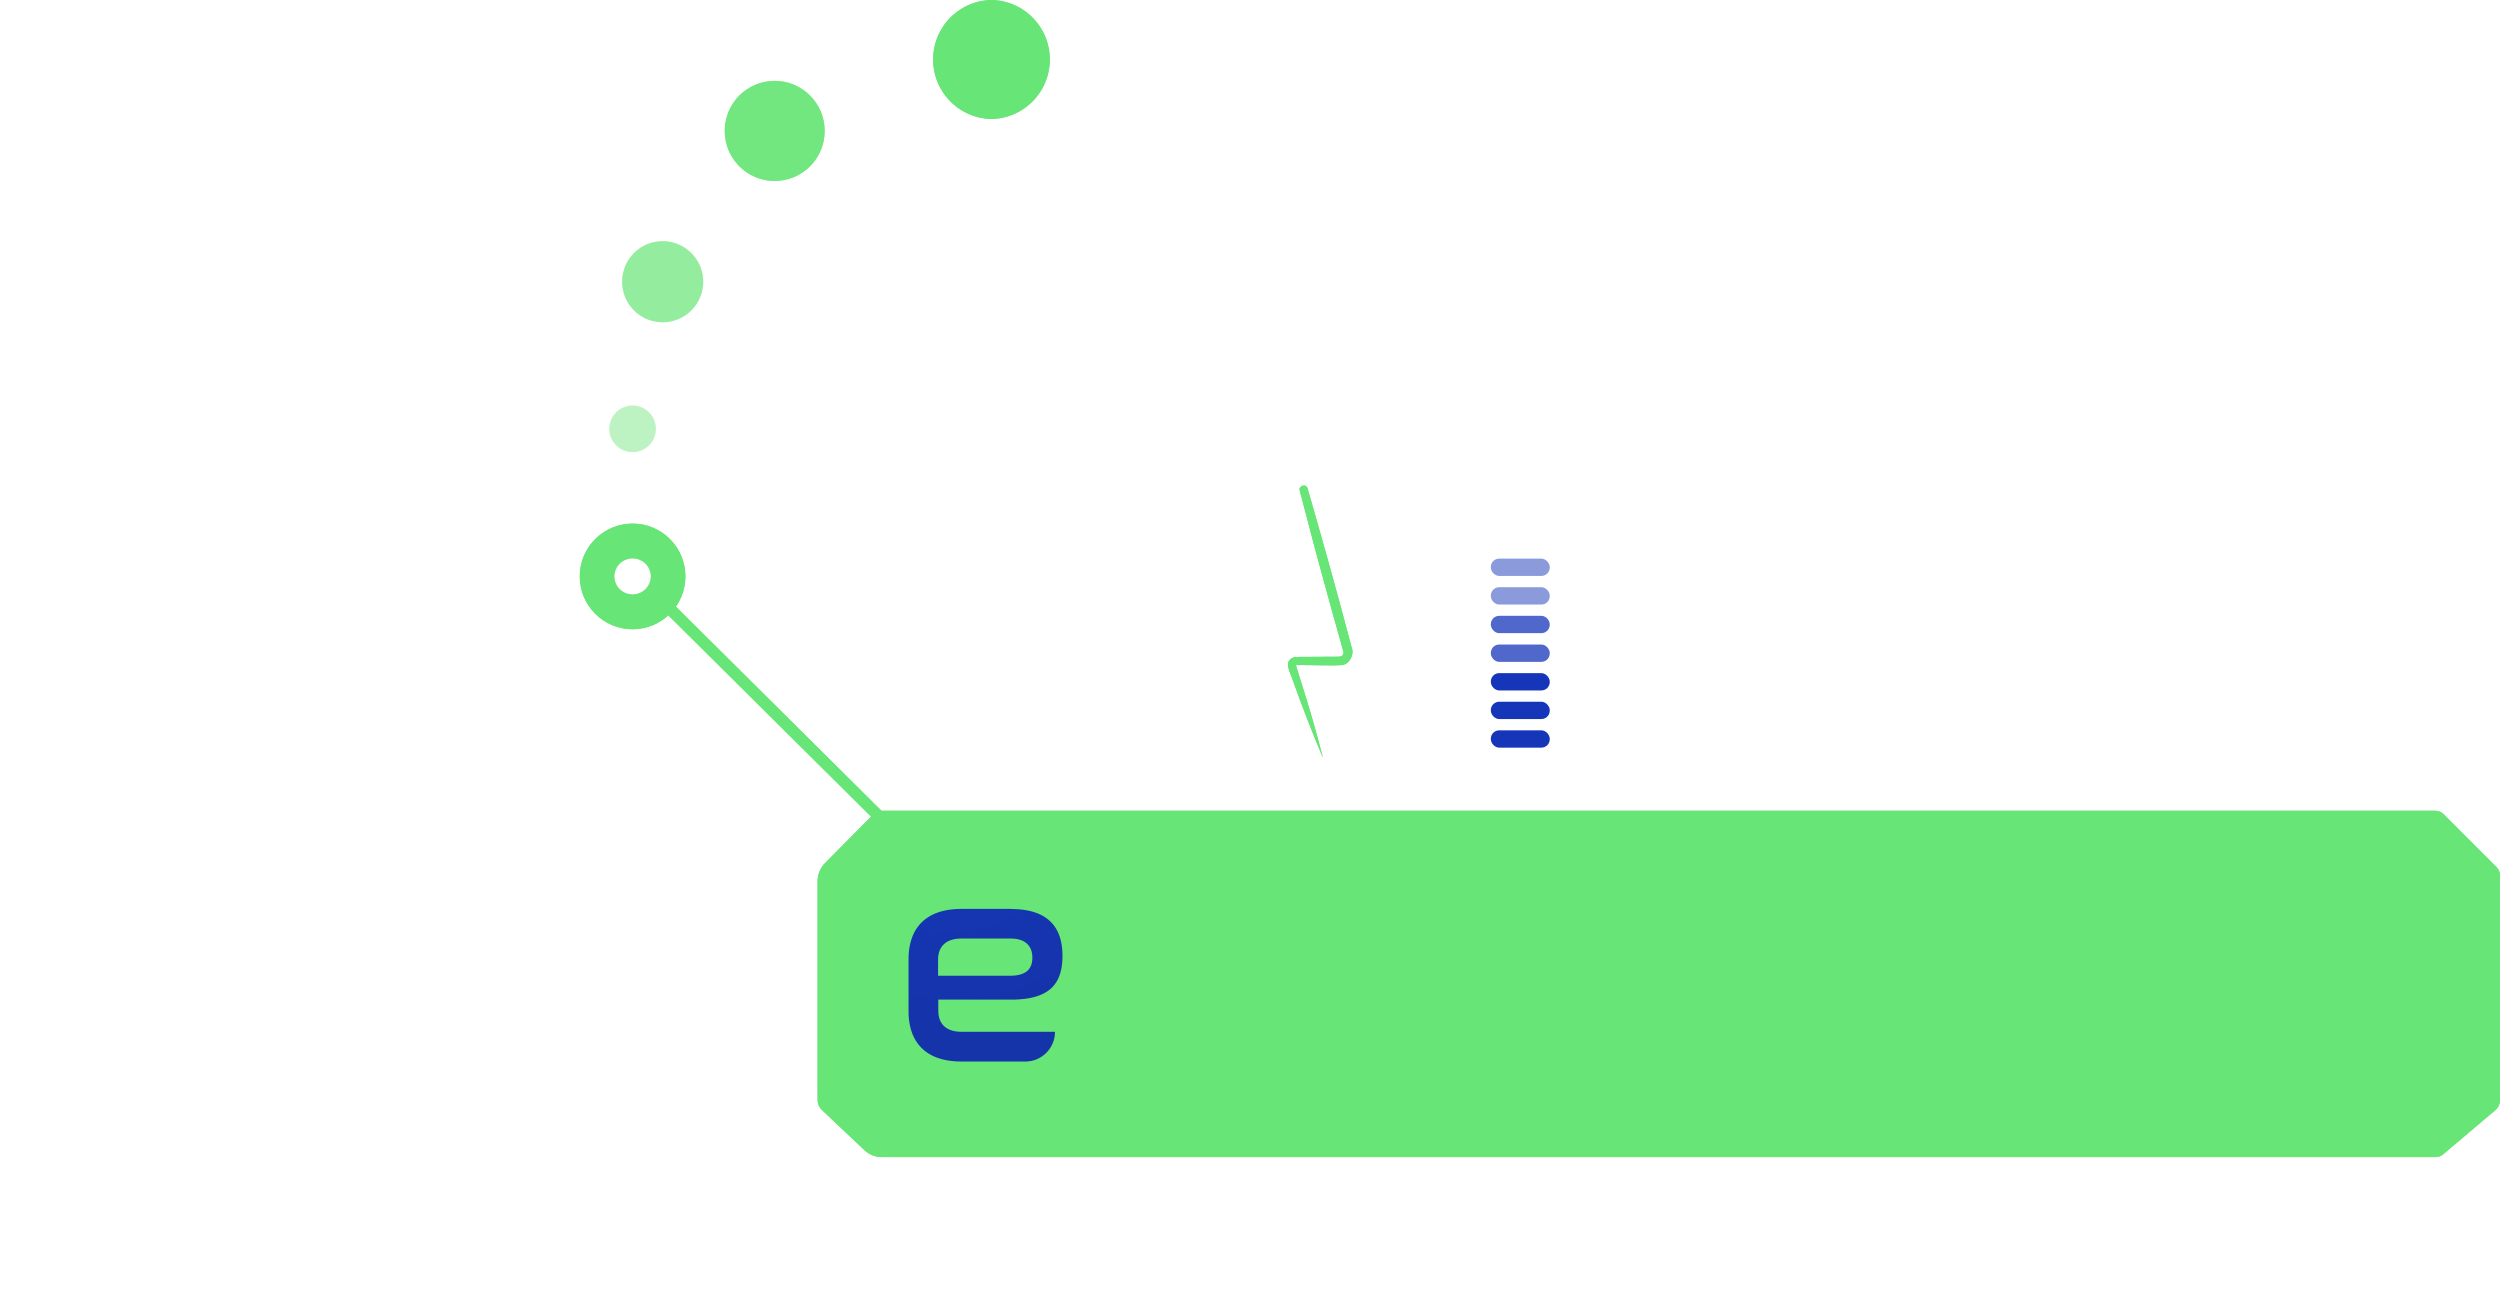 <svg id="Calque_1" data-name="Calque 1" version="1.1" xmlns:xlink="http://www.w3.org/1999/xlink" xmlns="http://www.w3.org/2000/svg" viewBox="0 0 217.68 113.53"><defs id="defs31"><radialGradient id="Dégradé_sans_nom_218" data-name="Dégradé sans nom 218" cx="82.86" cy="68.48" fx="82.86" fy="68.48" r="188.15" gradientUnits="userSpaceOnUse"><stop offset="0" stop-color="#1636b9" id="stop4"/><stop offset="1" stop-color="#0b233a" id="stop6"/></radialGradient><radialGradient id="Dégradé_sans_nom_218-2" data-name="Dégradé sans nom 218" cx="82.86" fx="82.86" r="188.15" xlink:href="#D%C3%A9grad%C3%A9_sans_nom_218"/><radialGradient id="Dégradé_sans_nom_218-3" data-name="Dégradé sans nom 218" cx="82.86" fx="82.86" r="188.15" xlink:href="#D%C3%A9grad%C3%A9_sans_nom_218"/><radialGradient id="Dégradé_sans_nom_218-4" data-name="Dégradé sans nom 218" cx="82.86" fx="82.86" r="188.15" xlink:href="#D%C3%A9grad%C3%A9_sans_nom_218"/><radialGradient id="Dégradé_sans_nom_218-5" data-name="Dégradé sans nom 218" cx="82.86" fx="82.86" r="188.15" xlink:href="#D%C3%A9grad%C3%A9_sans_nom_218"/><radialGradient id="Dégradé_sans_nom_218-6" data-name="Dégradé sans nom 218" cx="82.86" fx="82.86" r="188.15" xlink:href="#D%C3%A9grad%C3%A9_sans_nom_218"/><radialGradient id="Dégradé_sans_nom_218-7" data-name="Dégradé sans nom 218" cx="82.86" fx="82.86" r="188.15" xlink:href="#D%C3%A9grad%C3%A9_sans_nom_218"/><radialGradient id="Dégradé_sans_nom_218-8" data-name="Dégradé sans nom 218" cx="82.86" fx="82.86" r="188.15" xlink:href="#D%C3%A9grad%C3%A9_sans_nom_218"/><radialGradient id="Dégradé_sans_nom_218-9" data-name="Dégradé sans nom 218" cx="82.86" fx="82.86" r="188.15" gradientTransform="rotate(-90 156.515 85.785)" xlink:href="#D%C3%A9grad%C3%A9_sans_nom_218"/><radialGradient id="Dégradé_sans_nom_218-10" data-name="Dégradé sans nom 218" cx="82.86" cy="68.48" fx="82.86" fy="68.48" r="188.15" xlink:href="#D%C3%A9grad%C3%A9_sans_nom_218"/><radialGradient id="Dégradé_sans_nom_218-11" data-name="Dégradé sans nom 218" cx="82.86" cy="68.48" fx="82.86" fy="68.48" r="188.15" xlink:href="#D%C3%A9grad%C3%A9_sans_nom_218"/><radialGradient id="Dégradé_sans_nom_218-12" data-name="Dégradé sans nom 218" cx="146.01" cy="198.2" fx="146.01" fy="198.2" r="272.67" xlink:href="#D%C3%A9grad%C3%A9_sans_nom_218"/><radialGradient id="Dégradé_sans_nom_218-13" data-name="Dégradé sans nom 218" cx="82.86" fx="82.86" r="188.15" xlink:href="#D%C3%A9grad%C3%A9_sans_nom_218"/><radialGradient id="Dégradé_sans_nom_218-14" data-name="Dégradé sans nom 218" cx="82.86" fx="82.86" r="188.15" xlink:href="#D%C3%A9grad%C3%A9_sans_nom_218"/><radialGradient id="Dégradé_sans_nom_218-15" data-name="Dégradé sans nom 218" cx="82.86" fx="82.86" r="188.15" xlink:href="#D%C3%A9grad%C3%A9_sans_nom_218"/><radialGradient id="Dégradé_sans_nom_218-16" data-name="Dégradé sans nom 218" cx="82.86" fx="82.86" r="188.15" xlink:href="#D%C3%A9grad%C3%A9_sans_nom_218"/><radialGradient id="Dégradé_sans_nom_218-17" data-name="Dégradé sans nom 218" cx="82.86" fx="82.86" r="188.15" xlink:href="#D%C3%A9grad%C3%A9_sans_nom_218"/><radialGradient id="Dégradé_sans_nom_218-18" data-name="Dégradé sans nom 218" cx="82.86" fx="82.86" r="188.15" xlink:href="#D%C3%A9grad%C3%A9_sans_nom_218"/><radialGradient id="Dégradé_sans_nom_218-19" data-name="Dégradé sans nom 218" cx="82.86" fx="82.86" r="188.15" xlink:href="#D%C3%A9grad%C3%A9_sans_nom_218"/><radialGradient id="Dégradé_sans_nom_218-20" data-name="Dégradé sans nom 218" cx="82.86" fx="82.86" r="188.15" gradientTransform="rotate(-90 156.515 85.785)" xlink:href="#D%C3%A9grad%C3%A9_sans_nom_218"/><radialGradient id="Dégradé_sans_nom_218-21" data-name="Dégradé sans nom 218" cx="82.86" cy="68.48" fx="82.86" fy="68.48" r="188.15" xlink:href="#D%C3%A9grad%C3%A9_sans_nom_218"/><radialGradient id="Dégradé_sans_nom_218-22" data-name="Dégradé sans nom 218" cx="80.86" cy="68.48" fx="80.86" fy="68.48" r="188.15" gradientTransform="translate(169.26 153.88) skewX(-.01)" xlink:href="#D%C3%A9grad%C3%A9_sans_nom_218"/><radialGradient id="Dégradé_sans_nom_218-23" data-name="Dégradé sans nom 218" cx="146.01" cy="198.2" fx="146.01" fy="198.2" r="272.67" xlink:href="#D%C3%A9grad%C3%A9_sans_nom_218"/><radialGradient xlink:href="#Dégradé_sans_nom_218" id="radialGradient1179" gradientUnits="userSpaceOnUse" cx="82.86" cy="68.48" fx="82.86" fy="68.48" r="188.15"/><radialGradient xlink:href="#Dégradé_sans_nom_218" id="radialGradient1181" gradientUnits="userSpaceOnUse" cx="82.86" cy="68.48" fx="82.86" fy="68.48" r="188.15"/><style id="style2">.cls-1,.cls-2,.cls-3,.cls-4{fill:#68e577}.cls-5,.cls-6,.cls-7,.cls-8{fill:#fff}.cls-10,.cls-11,.cls-9{fill:#1636b9}.cls-34{opacity:.6}.cls-35{fill:url(#Dégradé_sans_nom_218)}.cls-10{opacity:.5}.cls-11,.cls-2{opacity:.75}.cls-6{opacity:.3}.cls-3{opacity:.25}.cls-4,.cls-7{opacity:.45}.cls-8{opacity:.65}</style></defs><path class="cls-1" d="M217.68 95.85V76.23c0-.28-.11-.54-.31-.74l-4.59-4.59c-.2-.2-.46-.31-.74-.31H76.84c-.31 0-.61.12-.83.35l-4.18 4.22c-.41.42-.64.98-.64 1.56v19.07c0 .32.13.63.37.85l3.7 3.5c.41.39.96.61 1.52.61h135.29c.25 0 .49-.09.67-.25l4.56-3.86c.23-.2.37-.49.37-.8z" id="path33"/><g class="cls-34" id="g95"><path class="cls-5" d="M77.11 107.44c.25-.13.54-.2.85-.2a1.9 1.9 0 0 1 1.7 1.02c.17.32.26.69.26 1.11 0 .42-.09.79-.26 1.12-.17.33-.41.59-.71.77-.3.18-.63.28-.99.28a1.818 1.818 0 0 1-1.45-.67v2.58h-.86v-6.14h.86v.61c.15-.19.34-.35.6-.48zm1.76 1.19a1.22 1.22 0 0 0-1.09-.64c-.22 0-.42.05-.62.17-.19.11-.35.27-.47.48-.12.21-.18.46-.18.75s.06.54.18.75a1.234 1.234 0 0 0 1.71.49c.19-.11.35-.28.47-.49.12-.22.18-.47.18-.76 0-.29-.06-.53-.18-.74z" id="path35"/><path class="cls-5" d="M83.77 107.44c.25.14.45.34.59.6.14.27.21.59.21.97v2.45h-.85v-2.33c0-.37-.09-.66-.28-.86-.19-.2-.44-.3-.76-.3s-.58.1-.77.3c-.19.2-.28.49-.28.86v2.33h-.86v-5.59h.86v1.91c.15-.18.33-.31.55-.41.22-.1.47-.14.74-.14.32 0 .6.07.85.2z" id="path37"/><path class="cls-5" d="M86.41 111.27c-.32-.18-.57-.43-.75-.75-.18-.32-.27-.7-.27-1.13 0-.43.09-.8.28-1.12.19-.33.44-.58.76-.75.32-.17.68-.26 1.08-.26s.76.09 1.08.26c.32.17.58.43.76.75.19.33.28.7.28 1.12 0 .42-.1.8-.29 1.12-.19.32-.45.58-.78.76-.33.18-.69.27-1.09.27-.4 0-.75-.09-1.06-.27zm1.69-.64c.19-.11.35-.26.47-.48.12-.21.18-.47.18-.77 0-.3-.06-.56-.17-.77-.12-.21-.27-.37-.46-.47-.19-.1-.4-.16-.62-.16-.22 0-.43.05-.62.16s-.34.26-.45.47c-.11.21-.17.46-.17.77 0 .45.11.79.34 1.04.23.25.52.37.87.37.22 0 .43-.05.62-.16z" id="path39"/><path class="cls-5" d="M91.49 108.01v2.3c0 .16.04.27.11.34s.2.1.37.1h.53v.72h-.68c-.39 0-.68-.09-.89-.27-.21-.18-.31-.48-.31-.88v-2.3h-.49v-.7h.49v-1.04h.87v1.04h1.01v.7h-1.01z" id="path41"/><path class="cls-5" d="M94.04 111.27c-.32-.18-.57-.43-.75-.75-.18-.32-.27-.7-.27-1.13 0-.43.09-.8.28-1.12.19-.33.44-.58.76-.75.32-.17.68-.26 1.08-.26s.76.09 1.08.26c.32.17.58.43.76.75.19.33.28.7.28 1.12 0 .42-.1.8-.29 1.12-.19.32-.45.58-.78.76-.33.18-.69.27-1.09.27-.4 0-.75-.09-1.06-.27zm1.69-.64c.19-.11.35-.26.47-.48.12-.21.18-.47.18-.77 0-.3-.06-.56-.17-.77-.12-.21-.27-.37-.46-.47-.19-.1-.4-.16-.62-.16-.22 0-.43.05-.62.16s-.34.26-.45.47c-.11.21-.17.46-.17.77 0 .45.11.79.34 1.04.23.25.52.37.87.37.22 0 .43-.05.62-.16z" id="path43"/><path class="cls-5" d="m99.72 110.7 1.18-3.39h.91l-1.58 4.16H99.2l-1.58-4.16h.92z" id="path45"/><path class="cls-5" d="M103.2 111.27c-.32-.18-.57-.43-.75-.75-.18-.32-.27-.7-.27-1.13 0-.43.09-.8.28-1.12.19-.33.44-.58.76-.75.32-.17.68-.26 1.08-.26s.76.09 1.08.26c.32.17.58.43.76.75.19.33.28.7.28 1.12 0 .42-.1.8-.29 1.12-.19.32-.45.58-.78.76-.33.18-.69.27-1.09.27-.4 0-.75-.09-1.06-.27zm1.69-.64c.19-.11.35-.26.47-.48.12-.21.18-.47.18-.77 0-.3-.06-.56-.17-.77-.12-.21-.27-.37-.46-.47-.19-.1-.4-.16-.62-.16-.22 0-.43.05-.62.16s-.34.26-.45.47c-.11.21-.17.46-.17.77 0 .45.11.79.34 1.04.23.25.52.37.87.37.22 0 .43-.05.62-.16z" id="path47"/><path class="cls-5" d="M108.14 105.88v5.59h-.86v-5.59z" id="path49"/><path class="cls-5" d="M110.28 108.01v2.3c0 .16.04.27.11.34s.2.1.37.1h.53v.72h-.68c-.39 0-.68-.09-.89-.27-.21-.18-.31-.48-.31-.88v-2.3h-.49v-.7h.49v-1.04h.87v1.04h1.01v.7h-1.01z" id="path51"/><path class="cls-5" d="M112.06 108.26a1.9 1.9 0 0 1 1.7-1.02c.33 0 .61.06.86.19.24.13.44.29.58.48v-.6h.87v4.16h-.87v-.62c-.15.2-.34.36-.6.49-.26.13-.54.2-.86.2-.36 0-.68-.09-.98-.28-.3-.18-.53-.44-.71-.77-.17-.33-.26-.7-.26-1.12 0-.42.09-.79.26-1.11zm2.97.38a1.23 1.23 0 0 0-1.08-.65c-.22 0-.43.05-.62.16s-.35.27-.46.48c-.12.21-.18.46-.18.74 0 .28.06.54.18.76.12.22.27.38.47.49.19.11.4.17.62.17.22 0 .43-.05.62-.17.19-.11.35-.27.46-.49.12-.21.18-.46.18-.75s-.06-.54-.18-.75z" id="path53"/><path class="cls-5" d="M116.66 106.65a.422.422 0 0 1-.13-.32c0-.13.04-.23.13-.32s.2-.13.32-.13.23.04.32.13.13.2.13.32-.04.23-.13.32-.2.13-.32.13-.23-.04-.32-.13zm1.4.65v4.16h-.86v-4.16zm-.1-.65a.422.422 0 0 1-.13-.32c0-.13.04-.23.13-.32s.2-.13.32-.13.23.04.32.13.13.2.13.32-.04.23-.13.32-.2.13-.32.13-.23-.04-.32-.13z" id="path55"/><path class="cls-5" d="M119.17 108.26a1.9 1.9 0 0 1 1.71-1.02c.32 0 .61.07.86.2s.44.29.58.47v-.6h.87v6.14h-.87v-2.58c-.14.19-.33.34-.59.47-.26.13-.55.2-.88.2-.36 0-.68-.09-.98-.28-.29-.18-.53-.44-.7-.77-.17-.33-.26-.7-.26-1.12 0-.42.09-.79.26-1.11zm2.97.38a1.23 1.23 0 0 0-1.08-.65c-.22 0-.43.05-.62.16s-.35.27-.46.48c-.12.21-.18.46-.18.74 0 .28.06.54.18.76.12.22.27.38.47.49.19.11.4.17.62.17.22 0 .43-.05.62-.17.19-.11.35-.27.46-.49.12-.21.18-.46.18-.75s-.06-.54-.18-.75z" id="path57"/><path class="cls-5" d="M128.08 107.31v4.16h-.86v-.49c-.14.17-.31.3-.53.4-.22.1-.45.15-.7.15-.33 0-.62-.07-.88-.2a1.53 1.53 0 0 1-.61-.6c-.15-.27-.22-.59-.22-.97v-2.45h.85v2.32c0 .37.09.66.28.86.19.2.44.3.76.3s.58-.1.77-.3c.19-.2.28-.48.28-.86v-2.32z" id="path59"/><path class="cls-5" d="M133 109.71h-3.18c.03.33.15.6.37.8.22.2.49.3.82.3.46 0 .79-.19.98-.58h.93c-.13.38-.35.7-.68.94-.33.24-.74.37-1.23.37-.4 0-.75-.09-1.07-.27-.32-.18-.56-.43-.74-.75-.18-.32-.27-.7-.27-1.13 0-.43.09-.8.26-1.13.17-.33.42-.57.73-.75.31-.18.68-.26 1.08-.26s.74.09 1.05.26c.31.17.55.41.72.72.17.31.26.67.26 1.07 0 .16 0 .3-.03.42zm-.87-.69c0-.32-.12-.57-.34-.76-.22-.19-.5-.29-.82-.29-.3 0-.55.09-.76.28-.21.19-.34.45-.38.77z" id="path61"/><path class="cls-5" d="m139.89 111.47-.65-.65c-.25.25-.53.44-.82.56-.3.12-.63.18-1 .18s-.7-.06-.99-.2c-.29-.13-.51-.32-.67-.56-.16-.24-.23-.53-.23-.85 0-.36.1-.69.31-.97s.51-.51.92-.68c-.15-.18-.25-.34-.31-.49-.06-.15-.09-.32-.09-.51 0-.23.06-.44.18-.62s.29-.32.51-.43c.22-.11.48-.16.77-.16.29 0 .55.06.76.17.21.11.37.27.47.46.1.2.14.42.12.66h-.86c0-.19-.04-.33-.14-.43-.1-.1-.23-.15-.39-.15s-.3.05-.4.15a.5.5 0 0 0-.16.36c0 .14.04.27.12.4.08.13.22.3.41.52l1.39 1.38.54-.88h.93l-.68 1.16-.19.31 1.28 1.27h-1.12zm-1.22-1.22-1.39-1.4c-.59.24-.89.59-.89 1.07 0 .26.1.47.29.65.19.18.44.26.74.26.47 0 .89-.19 1.25-.58z" id="path63"/><path class="cls-5" d="M145 107.43c.25-.13.54-.19.85-.19.37 0 .7.09 1 .26.3.17.53.43.7.75.17.32.26.7.26 1.11 0 .41-.09.79-.26 1.12-.17.33-.41.59-.71.77-.3.18-.63.28-.99.28-.32 0-.61-.06-.86-.19a1.58 1.58 0 0 1-.59-.48v.6h-.86v-5.59h.86v2.05c.15-.2.35-.37.6-.49zm1.75 1.19a1.22 1.22 0 0 0-1.09-.64c-.22 0-.42.05-.62.17-.19.11-.35.27-.47.48-.12.21-.18.46-.18.75s.06.54.18.75a1.234 1.234 0 0 0 1.71.49c.19-.11.35-.28.47-.49.12-.22.18-.47.18-.76 0-.29-.06-.53-.18-.74z" id="path65"/><path class="cls-5" d="M149.4 111.27c-.32-.18-.57-.43-.75-.75-.18-.32-.27-.7-.27-1.13 0-.43.09-.8.28-1.12.19-.33.44-.58.76-.75.32-.17.68-.26 1.08-.26s.76.09 1.08.26c.32.17.58.43.76.75.19.33.28.7.28 1.12 0 .42-.1.8-.29 1.12-.19.32-.45.58-.78.76-.33.18-.69.27-1.09.27-.4 0-.75-.09-1.06-.27zm1.69-.64c.19-.11.35-.26.47-.48.12-.21.18-.47.18-.77 0-.3-.06-.56-.17-.77-.12-.21-.27-.37-.46-.47-.19-.1-.4-.16-.62-.16-.22 0-.43.05-.62.16s-.34.26-.45.47c-.11.21-.17.46-.17.77 0 .45.11.79.34 1.04.23.25.52.37.87.37.22 0 .43-.05.62-.16z" id="path67"/><path class="cls-5" d="M154.84 107.42c.21-.12.46-.18.74-.18v.89h-.22c-.34 0-.59.09-.77.26-.17.17-.26.47-.26.89v2.19h-.86v-4.16h.86v.6c.13-.21.29-.38.5-.49z" id="path69"/><path class="cls-5" d="M159.36 107.44c.26.14.46.34.61.6.15.27.22.59.22.97v2.45h-.85v-2.33c0-.37-.09-.66-.28-.86-.19-.2-.44-.3-.76-.3s-.58.1-.77.3c-.19.2-.28.49-.28.86v2.33h-.86v-4.16h.86v.48c.14-.17.32-.3.54-.4.22-.1.45-.14.7-.14.33 0 .62.07.88.2z" id="path71"/><path class="cls-5" d="M165.06 109.71h-3.18c.03.33.15.6.37.8.22.2.49.3.82.3.46 0 .79-.19.98-.58h.93c-.13.38-.35.7-.68.94-.33.24-.74.37-1.23.37-.4 0-.75-.09-1.07-.27-.32-.18-.56-.43-.74-.75-.18-.32-.27-.7-.27-1.13 0-.43.09-.8.26-1.13.17-.33.42-.57.73-.75.31-.18.68-.26 1.08-.26s.74.09 1.05.26c.31.17.55.41.72.72.17.31.26.67.26 1.07 0 .16 0 .3-.03.42zm-.87-.69c0-.32-.12-.57-.34-.76-.22-.19-.5-.29-.82-.29-.3 0-.55.09-.76.28-.21.19-.34.45-.38.77z" id="path73"/><path class="cls-5" d="M167.87 108.26a1.9 1.9 0 0 1 1.71-1.02c.27 0 .54.06.8.18s.47.28.63.47v-2.01h.87v5.59h-.87v-.63c-.14.2-.34.37-.58.5-.24.13-.54.2-.86.2-.36 0-.69-.09-.99-.28-.3-.18-.54-.44-.71-.77-.17-.33-.26-.7-.26-1.12 0-.42.09-.79.26-1.11zm2.97.38a1.23 1.23 0 0 0-1.08-.65c-.22 0-.43.05-.62.16s-.35.27-.46.48c-.12.21-.18.46-.18.74 0 .28.06.54.18.76.12.22.27.38.47.49.19.11.4.17.62.17.22 0 .43-.05.62-.17.19-.11.35-.27.46-.49.12-.21.18-.46.18-.75s-.06-.54-.18-.75z" id="path75"/><path class="cls-5" d="M176.8 109.71h-3.18c.03.33.15.6.37.8.22.2.49.3.82.3.46 0 .79-.19.98-.58h.93c-.13.38-.35.7-.68.94-.33.24-.74.37-1.23.37-.4 0-.75-.09-1.07-.27-.32-.18-.56-.43-.74-.75-.18-.32-.27-.7-.27-1.13 0-.43.09-.8.26-1.13.17-.33.42-.57.73-.75.31-.18.68-.26 1.08-.26s.74.09 1.05.26c.31.17.55.41.72.72.17.31.26.67.26 1.07 0 .16 0 .3-.03.42zm-.87-.69c0-.32-.12-.57-.34-.76-.22-.19-.5-.29-.82-.29-.3 0-.55.09-.76.28-.21.19-.34.45-.38.77z" id="path77"/><path class="cls-5" d="M181 107.42c.21-.12.46-.18.74-.18v.89h-.22c-.34 0-.59.09-.77.26-.17.17-.26.47-.26.89v2.19h-.86v-4.16h.86v.6c.13-.21.29-.38.5-.49z" id="path79"/><path class="cls-5" d="M186.32 109.71h-3.18c.03.33.15.6.37.8.22.2.49.3.82.3.46 0 .79-.19.98-.58h.93c-.13.38-.35.7-.68.94-.33.24-.74.37-1.23.37-.4 0-.75-.09-1.07-.27-.32-.18-.56-.43-.74-.75-.18-.32-.27-.7-.27-1.13 0-.43.09-.8.26-1.13.17-.33.42-.57.73-.75.31-.18.68-.26 1.08-.26s.74.09 1.05.26c.31.17.55.41.72.72.17.31.26.67.26 1.07 0 .16 0 .3-.03.42zm-.87-.69c0-.32-.12-.57-.34-.76-.22-.19-.5-.29-.82-.29-.3 0-.55.09-.76.28-.21.19-.34.45-.38.77z" id="path81"/><path class="cls-5" d="M187.17 108.26c.17-.32.41-.57.72-.75.31-.18.66-.26 1.06-.26.5 0 .92.12 1.25.36.33.24.55.58.67 1.02h-.93a.99.99 0 0 0-.36-.48c-.17-.12-.38-.17-.63-.17-.35 0-.63.12-.84.38-.21.25-.31.6-.31 1.04 0 .44.1.8.31 1.05s.49.38.84.38c.5 0 .83-.22.99-.66h.93c-.12.42-.35.76-.68 1.01-.33.25-.74.37-1.24.37-.4 0-.75-.09-1.06-.27-.31-.18-.55-.43-.72-.75-.17-.32-.26-.7-.26-1.13 0-.43.09-.8.26-1.13z" id="path83"/><path class="cls-5" d="M194.73 107.44c.25.14.45.34.59.6.14.27.21.59.21.97v2.45h-.85v-2.33c0-.37-.09-.66-.28-.86-.19-.2-.44-.3-.76-.3s-.58.1-.77.3c-.19.2-.28.49-.28.86v2.33h-.86v-5.59h.86v1.91c.15-.18.33-.31.55-.41.22-.1.47-.14.74-.14.32 0 .6.07.85.2z" id="path85"/><path class="cls-5" d="M196.6 108.26a1.9 1.9 0 0 1 1.7-1.02c.33 0 .61.06.86.19.24.13.44.29.58.48v-.6h.87v4.16h-.87v-.62c-.15.2-.34.36-.6.49-.26.13-.54.2-.86.2-.36 0-.68-.09-.98-.28-.3-.18-.53-.44-.71-.77-.17-.33-.26-.7-.26-1.12 0-.42.09-.79.26-1.11zm2.97.38a1.23 1.23 0 0 0-1.08-.65c-.22 0-.43.05-.62.16s-.35.27-.46.48c-.12.21-.18.46-.18.74 0 .28.06.54.18.76.12.22.27.38.47.49.19.11.4.17.62.17.22 0 .43-.05.62-.17.19-.11.35-.27.46-.49.12-.21.18-.46.18-.75s-.06-.54-.18-.75z" id="path87"/><path class="cls-5" d="M203.11 107.42c.21-.12.46-.18.74-.18v.89h-.22c-.34 0-.59.09-.77.26-.17.17-.26.47-.26.89v2.19h-.86v-4.16h.86v.6c.13-.21.29-.38.5-.49z" id="path89"/><path class="cls-5" d="M207.18 107.43c.25.13.44.29.58.48v-.6h.87v4.23c0 .38-.08.72-.24 1.02-.16.3-.39.54-.7.71-.3.17-.67.26-1.09.26-.56 0-1.03-.13-1.4-.4-.37-.26-.58-.62-.63-1.08h.85c.07.22.21.39.42.52s.47.2.77.2c.35 0 .63-.11.84-.32.21-.21.32-.52.32-.92v-.7c-.15.2-.34.36-.59.49-.25.13-.53.2-.85.2-.36 0-.69-.09-.99-.28-.3-.18-.54-.44-.71-.77-.17-.33-.26-.7-.26-1.12 0-.42.09-.79.26-1.11a1.9 1.9 0 0 1 1.7-1.02c.32 0 .61.06.86.19zm.41 1.2a1.23 1.23 0 0 0-1.08-.65c-.22 0-.43.05-.62.16s-.35.27-.46.48c-.12.21-.18.46-.18.74 0 .28.06.54.18.76.12.22.27.38.47.49.19.11.4.17.62.17.22 0 .43-.05.62-.17.19-.11.35-.27.46-.49.12-.21.18-.46.18-.75s-.06-.54-.18-.75z" id="path91"/><path class="cls-5" d="M213.55 109.71h-3.18c.03.33.15.6.37.8.22.2.49.3.82.3.46 0 .79-.19.98-.58h.93c-.13.38-.35.7-.68.94-.33.24-.74.37-1.23.37-.4 0-.75-.09-1.07-.27-.32-.18-.56-.43-.74-.75-.18-.32-.27-.7-.27-1.13 0-.43.09-.8.26-1.13.17-.33.42-.57.73-.75.31-.18.68-.26 1.08-.26s.74.09 1.05.26c.31.17.55.41.72.72.17.31.26.67.26 1.07 0 .16 0 .3-.03.42zm-.87-.69c0-.32-.12-.57-.34-.76-.22-.19-.5-.29-.82-.29-.3 0-.55.09-.76.28-.21.19-.34.45-.38.77z" id="path93"/></g><g id="g101"><circle class="cls-1" cx="55.08" cy="50.19" r="4.6" id="circle97"/><ellipse class="cls-5" cx="55.08" cy="50.19" rx="1.58" ry="1.56" id="ellipse99"/></g><path class="cls-3" d="M55.08 39.37c-1.12 0-2.03-.91-2.03-2.03 0-1.12.91-2.03 2.03-2.03 1.12 0 2.03.91 2.03 2.03 0 1.12-.91 2.03-2.03 2.03z" id="path103"/><path class="cls-4" d="M57.76 28.06a3.53 3.53 0 1 1-.001-7.059 3.53 3.53 0 0 1 .001 7.059z" id="path105"/><path class="cls-2" d="M67.45 15.76c-2.4 0-4.35-1.95-4.35-4.36s1.95-4.36 4.35-4.36c2.4 0 4.36 1.95 4.36 4.36s-1.95 4.36-4.36 4.36z" id="path107"/><g id="g113"><path class="cls-1" id="line109" d="m57.73 52.41 20.75 20.6"/><path class="cls-1" transform="rotate(-45.2 68.12 62.715)" id="rect111" d="M67.61 48.09h1v29.24h-1z"/></g><g id="g119"><path class="cls-5" d="M57.82 60h-5.49c-5.55 0-7.96-2.84-7.96-9.71 0-6.87 2.31-9.63 7.6-9.76a4.41 4.41 0 0 1-.18-6.17h-.06c-8.51 0-13.82 5.19-13.82 15.93 0 10.74 5.31 15.93 13.82 15.93h6.7c3.33 0 6.17-.82 8.4-2.45l-4.67-4.67c-1.15.61-2.59.91-4.34.91z" id="path115"/><path class="cls-5" d="M72.24 50.29c0-10.74-5.37-15.93-13.82-15.93h-.06a4.41 4.41 0 0 1-.18 6.17c5.23.13 7.6 3.04 7.6 9.76 0 2.84-.43 4.97-1.31 6.52l4.67 4.67c1.99-2.62 3.09-6.33 3.09-11.19z" id="path117"/></g><g id="g145"><g id="g139"><path class="cls-35" d="M88.03 79.15c3.14 0 4.48 1.51 4.48 4.07 0 2.56-1.23 3.82-4.5 3.82H81.7V88c0 1.06.58 1.84 2.04 1.84h8.12a2.59 2.59 0 0 1-2.59 2.59h-5.53c-3.32 0-4.63-1.86-4.63-4.38v-4.53c0-2.52 1.31-4.38 4.63-4.38h4.3zm-6.34 5.81h6.24c1.43 0 1.96-.6 1.96-1.58 0-.98-.58-1.66-1.89-1.66h-4.28c-1.46 0-2.04.8-2.04 1.84v1.41z" id="path121" style="fill:url(#radialGradient1179)"/><path d="M205.24 79.15c3.14 0 4.48 1.51 4.48 4.07 0 2.56-1.23 3.82-4.5 3.82h-6.31V88c0 1.06.58 1.84 2.04 1.84h8.12a2.59 2.59 0 0 1-2.59 2.59h-5.53c-3.32 0-4.63-1.86-4.63-4.38v-4.53c0-2.52 1.31-4.38 4.63-4.38h4.3zm-6.34 5.81h6.24c1.43 0 1.96-.6 1.96-1.58 0-.98-.58-1.66-1.89-1.66h-4.28c-1.46 0-2.04.8-2.04 1.84v1.41z" id="path123" style="fill:url(#D%C3%A9grad%C3%A9_sans_nom_218-2)"/><path d="M98.45 73.39v19.04h-2.67V76.06a2.67 2.67 0 0 1 2.67-2.67z" id="path125" style="fill:url(#D%C3%A9grad%C3%A9_sans_nom_218-3)"/><path d="M110.92 79.15c3.14 0 4.48 1.51 4.48 4.07 0 2.56-1.23 3.82-4.5 3.82h-6.31V88c0 1.06.58 1.84 2.04 1.84h8.12a2.59 2.59 0 0 1-2.59 2.59h-5.53c-3.32 0-4.63-1.86-4.63-4.38v-4.53c0-2.52 1.31-4.38 4.63-4.38h4.3zm-6.34 5.81h6.24c1.43 0 1.96-.6 1.96-1.58 0-.98-.58-1.66-1.89-1.66h-4.28c-1.46 0-2.04.8-2.04 1.84v1.41z" id="path127" style="fill:url(#D%C3%A9grad%C3%A9_sans_nom_218-4)"/><path d="M130.64 81.72h-6.59c-2.31 0-3.32 1.21-3.32 4.07 0 2.86 1.01 4.05 3.32 4.05h6.59a2.59 2.59 0 0 1-2.59 2.59h-4.25c-3.55 0-5.76-2.16-5.76-6.64 0-4.48 2.21-6.64 5.76-6.64h4.28a2.57 2.57 0 0 1 2.57 2.57z" id="path129" style="fill:url(#D%C3%A9grad%C3%A9_sans_nom_218-5)"/><path d="M134.29 79.15v-3.14h2.69v3.14h3.67a2.57 2.57 0 0 1-2.57 2.57h-1.11v6.29c0 1.48.53 1.99 1.79 1.99h1.84v2.44h-2.39c-2.74 0-3.92-1.11-3.92-4.58v-6.14h-1.81v-2.57z" id="path131" style="fill:url(#D%C3%A9grad%C3%A9_sans_nom_218-6)"/><path d="M152.27 79.15a2.57 2.57 0 0 1-2.57 2.57h-2.11c-1.18 0-1.71.55-1.71 1.71v9h-2.67v-9.41c0-2.67.98-3.87 3.6-3.87z" id="path133" style="fill:url(#D%C3%A9grad%C3%A9_sans_nom_218-7)"/><path d="M181.65 79.15v7.95c0 1.56 1.16 2.74 3.27 2.74h2.16c2.11 0 3.24-1.18 3.24-2.74v-7.95c1.44 0 2.62 1.17 2.62 2.62v5.43c0 3.07-1.96 5.23-5.76 5.23h-2.46c-3.8 0-5.76-2.16-5.76-5.23v-5.36c0-1.49 1.2-2.69 2.69-2.69z" id="path135" style="fill:url(#D%C3%A9grad%C3%A9_sans_nom_218-8)"/><path d="M149.83 84.52h13.37v2.53h-10.84c-1.4 0-2.53-1.13-2.53-2.53z" transform="rotate(90 156.515 85.785)" id="path137" style="fill:url(#D%C3%A9grad%C3%A9_sans_nom_218-9)"/></g><circle cx="156.55" cy="76.39" r="1.33" id="circle141" style="fill:url(#D%C3%A9grad%C3%A9_sans_nom_218-10)"/><path d="M82.44 76.04h4.58c.99 0 1.79.8 1.79 1.79h-4.59c-.98 0-1.77-.8-1.77-1.77v-.02z" id="path143" style="fill:url(#D%C3%A9grad%C3%A9_sans_nom_218-11)"/></g><path class="cls-5" d="M105.46 48.64c.2.45-.08 1-.51 1h-4.7c-.49 0-.76.69-.43 1.13l11.42 15.34c.43.58 1.21 0 .96-.71l-2.9-8.34c-.16-.45.12-.94.53-.94h3.67c.39 0 .66-.45.55-.89l-3.58-13.53c-.16-.62.3-1.22.94-1.22h2.76l5.4.01c6.72 0 9.62 2.78 9.62 7.81v17c0 .54.44.97.97.97h4.53c.54 0 .97-.44.97-.97v-17c0-8.84-5.27-13.98-16.1-13.98h-13.19c-2.41 0-3.72.68-4.23 2.6-.33 1.24-.17 2.55.28 3.75z" id="path147"/><path class="cls-1" d="M113.85 42.51c1.33 4.61 2.62 9.22 3.84 13.86.25.57-.14 1.44-.82 1.54-1.14.07-2.87-.02-4.01 0-.11-.23.19.69.34 1.18.73 2.29 1.41 4.59 2 6.92-.94-2.21-1.8-4.45-2.61-6.71-.24-.8-.89-1.67.04-2.06.31-.08 1.5-.03 1.91-.05l1.8-.01c.37 0 .43 0 .55-.12.12-.17.12-.21.04-.47-.66-2.31-1.29-4.62-1.92-6.93-.64-2.31-1.23-4.64-1.84-6.95-.12-.43.56-.63.68-.19z" id="path149"/><rect class="cls-9" x="129.81" y="63.59" width="5.13" height="1.51" rx=".73" ry=".73" id="rect151"/><rect class="cls-9" x="129.81" y="61.1" width="5.13" height="1.51" rx=".73" ry=".73" id="rect153"/><rect class="cls-9" x="129.81" y="58.61" width="5.13" height="1.51" rx=".73" ry=".73" id="rect155"/><rect class="cls-11" x="129.81" y="56.12" width="5.13" height="1.51" rx=".73" ry=".73" id="rect157"/><rect class="cls-11" x="129.81" y="53.62" width="5.13" height="1.51" rx=".73" ry=".73" id="rect159"/><rect class="cls-10" x="129.81" y="51.13" width="5.13" height="1.51" rx=".73" ry=".73" id="rect161"/><rect class="cls-10" x="129.81" y="48.64" width="5.13" height="1.51" rx=".73" ry=".73" id="rect163"/><g id="g175"><rect class="cls-5" x="18.36" y="44.61" width="5.82" height="1.71" rx=".83" ry=".83" transform="rotate(-90.01 21.27 45.463)" id="rect165"/><rect class="cls-5" x="15.54" y="44.61" width="5.82" height="1.71" rx=".83" ry=".83" transform="rotate(-90.01 18.45 45.463)" id="rect167"/><rect class="cls-8" x="12.72" y="44.6" width="5.82" height="1.71" rx=".83" ry=".83" transform="rotate(-90.01 15.625 45.457)" id="rect169"/><rect class="cls-7" x="9.89" y="44.6" width="5.82" height="1.71" rx=".83" ry=".83" transform="rotate(-90.01 12.8 45.462)" id="rect171"/><rect class="cls-6" x="7.07" y="44.6" width="5.82" height="1.71" rx=".83" ry=".83" transform="rotate(-90.01 9.975 45.457)" id="rect173"/></g><path class="cls-5" d="M98.17 34.46v6.07H87.11c-2.79 0-4.04 1.31-4.04 4.04v21.29h-6.3V43.62c0-6.3 2.32-9.16 8.5-9.16z" id="path177"/><path class="cls-5" d="M161.62 34.46c7.43 0 10.58 3.57 10.58 9.63 0 5.77-2.91 9.04-10.64 9.04h-14.92v2.26c0 2.5 1.37 4.34 4.82 4.34h19.21v6.12h-19.21c-7.85 0-10.94-4.4-10.94-10.35V44.8c0-5.95 3.09-10.35 10.94-10.35h10.17zm-14.98 13.73h14.75c3.39 0 4.64-1.43 4.64-3.75 0-2.38-1.37-3.92-4.46-3.92h-10.11c-3.45 0-4.82 1.9-4.82 4.34z" id="path179"/><g id="g185"><path class="cls-5" d="M0 54.41v8.06c0 .83.15 1.5.47 2.02l6.43-6.43V35.11H0v19.31z" id="path181"/><path class="cls-5" d="M28.67 45.52c3.75-1.49 5.77-4.28 5.77-8.92 0-6.54-3.99-11-13.44-11h-6.12v6.9h6.36c4.28 0 6.13 2.08 6.13 5.23 0 3.15-2.02 4.82-6.19 4.82l.18 5.83c4.1 0 6.19 1.78 6.19 5.17 0 3.39-1.96 5.23-6.19 5.23H7.83L1.31 65.3c.52.29 1.19.44 2.02.44h17.84c9.46 0 13.44-4.64 13.44-11.06 0-4.64-2.14-7.61-5.95-9.16z" id="path183"/></g><g id="g191"><path class="cls-5" d="M1.74 20.27v12.25H.03V20.27h1.71z" id="path187"/><path class="cls-5" d="M9.66 23.98c2.14 0 2.98 1.2 2.98 2.81v4.01c0 1.23-.32 1.71-1.76 1.71h-4c-2.02 0-2.86-.99-2.86-2.6s.78-2.46 2.88-2.46h4.06v-.65c0-.66-.37-1.18-1.31-1.18H4.54v-1.65h5.13zm1.29 6.44v-1.6H6.92c-.91 0-1.23.37-1.23 1s.34 1.04 1.2 1.04h3.59c.34 0 .47-.13.47-.44z" id="path189"/></g><path class="cls-1" d="M86.33 10.36a5.181 5.181 0 0 1 0-10.36 5.181 5.181 0 0 1 0 10.36z" id="path193"/><path d="M166.71 79.04c-3.55 0-5.76 2.16-5.76 6.64 0 2.85.91 4.76 2.48 5.77l1-2.02c.12.09.3.2.56.31l-.99 2c.78.37 1.69.57 2.72.57h5.86v2.64c0 1.49 1.2 2.69 2.69 2.69V79.03h-8.55zm5.86 7.45c0 2.31-.83 3.28-2.97 3.28h-2.64c-.73 0-1.31-.14-1.79-.4.03-.05.04-.11.03-.19-.09-.6-.05-1.27.16-1.88.61.23 1.21.34 1.84.36.63.02 1.28-.11 1.84-.43.07-.04.1-.13.06-.2a.153.153 0 0 0-.21-.07c-1.04.46-2.28.22-3.27-.25.32-.57.8-.95 1.35-1.23.01 0 .02.03.03.03.48.18.95.26 1.44.27.48 0 .98-.1 1.41-.35.07-.04.1-.13.06-.2a.166.166 0 0 0-.21-.08c-.61.26-1.31.18-1.93-.03.76-.3 1.55-.56 2.19-1.02.78-.48 1.4-1.15 1.96-1.85.05-.06-.05-.14-.09-.08-1.13 1.41-2.72 2.22-4.43 2.69-.05.01-.09.03-.13.04-.12-.35-.2-.76-.23-1.15-.03-.4 0-.8.14-1.17.03-.07 0-.15-.07-.19a.153.153 0 0 0-.21.07c-.21.4-.3.85-.33 1.3-.02.45 0 .88.09 1.34 0 .01.01.02.02.04-.52.26-.95.64-1.29 1.09-.21-.88-.28-1.83.04-2.68.03-.07 0-.16-.07-.2-.08-.04-.17 0-.21.07-.52 1.08-.49 2.29-.26 3.45.01.05.03.09.05.13a4.21 4.21 0 0 0-.37 1.82c-.59-.66-.89-1.68-.89-3.19 0-2.89 1.03-4.09 3.32-4.09h5.61v4.93z" id="path195" style="fill:url(#D%C3%A9grad%C3%A9_sans_nom_218-12)"/><path class="cls-1" d="M217.68 95.85V76.23c0-.28-.11-.54-.31-.74l-4.59-4.59c-.2-.2-.46-.31-.74-.31H76.84c-.31 0-.61.12-.83.35l-4.18 4.22c-.41.42-.64.98-.64 1.56v19.07c0 .32.13.63.37.85l3.7 3.5c.41.39.96.61 1.52.61h135.29c.25 0 .49-.09.67-.25l4.56-3.86c.23-.2.37-.49.37-.8z" id="path197"/><g class="cls-34" id="g259"><path class="cls-5" d="M77.11 107.44c.25-.13.54-.2.85-.2a1.9 1.9 0 0 1 1.7 1.02c.17.32.26.69.26 1.11 0 .42-.09.79-.26 1.12-.17.33-.41.59-.71.77-.3.18-.63.28-.99.28a1.818 1.818 0 0 1-1.45-.67v2.58h-.86v-6.14h.86v.61c.15-.19.34-.35.6-.48zm1.76 1.19a1.22 1.22 0 0 0-1.09-.64c-.22 0-.42.05-.62.17-.19.11-.35.27-.47.48-.12.21-.18.46-.18.75s.06.54.18.75a1.234 1.234 0 0 0 1.71.49c.19-.11.35-.28.47-.49.12-.22.18-.47.18-.76 0-.29-.06-.53-.18-.74z" id="path199"/><path class="cls-5" d="M83.77 107.44c.25.14.45.34.59.6.14.27.21.59.21.97v2.45h-.85v-2.33c0-.37-.09-.66-.28-.86-.19-.2-.44-.3-.76-.3s-.58.1-.77.3c-.19.2-.28.49-.28.86v2.33h-.86v-5.59h.86v1.91c.15-.18.33-.31.55-.41.22-.1.47-.14.74-.14.32 0 .6.07.85.2z" id="path201"/><path class="cls-5" d="M86.41 111.27c-.32-.18-.57-.43-.75-.75-.18-.32-.27-.7-.27-1.13 0-.43.09-.8.28-1.12.19-.33.44-.58.76-.75.32-.17.68-.26 1.08-.26s.76.09 1.08.26c.32.17.58.43.76.75.19.33.28.7.28 1.12 0 .42-.1.8-.29 1.12-.19.32-.45.58-.78.76-.33.18-.69.27-1.09.27-.4 0-.75-.09-1.06-.27zm1.69-.64c.19-.11.35-.26.47-.48.12-.21.18-.47.18-.77 0-.3-.06-.56-.17-.77-.12-.21-.27-.37-.46-.47-.19-.1-.4-.16-.62-.16-.22 0-.43.05-.62.16s-.34.26-.45.47c-.11.21-.17.46-.17.77 0 .45.11.79.34 1.04.23.25.52.37.87.37.22 0 .43-.05.62-.16z" id="path203"/><path class="cls-5" d="M91.49 108.01v2.3c0 .16.04.27.11.34s.2.1.37.1h.53v.72h-.68c-.39 0-.68-.09-.89-.27-.21-.18-.31-.48-.31-.88v-2.3h-.49v-.7h.49v-1.04h.87v1.04h1.01v.7h-1.01z" id="path205"/><path class="cls-5" d="M94.04 111.27c-.32-.18-.57-.43-.75-.75-.18-.32-.27-.7-.27-1.13 0-.43.09-.8.28-1.12.19-.33.44-.58.76-.75.32-.17.68-.26 1.08-.26s.76.09 1.08.26c.32.17.58.43.76.75.19.33.28.7.28 1.12 0 .42-.1.8-.29 1.12-.19.32-.45.58-.78.76-.33.18-.69.27-1.09.27-.4 0-.75-.09-1.06-.27zm1.69-.64c.19-.11.35-.26.47-.48.12-.21.18-.47.18-.77 0-.3-.06-.56-.17-.77-.12-.21-.27-.37-.46-.47-.19-.1-.4-.16-.62-.16-.22 0-.43.05-.62.16s-.34.26-.45.47c-.11.21-.17.46-.17.77 0 .45.11.79.34 1.04.23.25.52.37.87.37.22 0 .43-.05.62-.16z" id="path207"/><path class="cls-5" d="m99.72 110.7 1.18-3.39h.91l-1.58 4.16H99.2l-1.58-4.16h.92z" id="path209"/><path class="cls-5" d="M103.2 111.27c-.32-.18-.57-.43-.75-.75-.18-.32-.27-.7-.27-1.13 0-.43.09-.8.28-1.12.19-.33.44-.58.76-.75.32-.17.68-.26 1.08-.26s.76.09 1.08.26c.32.17.58.43.76.75.19.33.28.7.28 1.12 0 .42-.1.8-.29 1.12-.19.32-.45.58-.78.76-.33.18-.69.27-1.09.27-.4 0-.75-.09-1.06-.27zm1.69-.64c.19-.11.35-.26.47-.48.12-.21.18-.47.18-.77 0-.3-.06-.56-.17-.77-.12-.21-.27-.37-.46-.47-.19-.1-.4-.16-.62-.16-.22 0-.43.05-.62.16s-.34.26-.45.47c-.11.21-.17.46-.17.77 0 .45.11.79.34 1.04.23.25.52.37.87.37.22 0 .43-.05.62-.16z" id="path211"/><path class="cls-5" d="M108.14 105.88v5.59h-.86v-5.59z" id="path213"/><path class="cls-5" d="M110.28 108.01v2.3c0 .16.04.27.11.34s.2.1.37.1h.53v.72h-.68c-.39 0-.68-.09-.89-.27-.21-.18-.31-.48-.31-.88v-2.3h-.49v-.7h.49v-1.04h.87v1.04h1.01v.7h-1.01z" id="path215"/><path class="cls-5" d="M112.06 108.26a1.9 1.9 0 0 1 1.7-1.02c.33 0 .61.06.86.19.24.13.44.29.58.48v-.6h.87v4.16h-.87v-.62c-.15.2-.34.36-.6.49-.26.13-.54.2-.86.2-.36 0-.68-.09-.98-.28-.3-.18-.53-.44-.71-.77-.17-.33-.26-.7-.26-1.12 0-.42.09-.79.26-1.11zm2.97.38a1.23 1.23 0 0 0-1.08-.65c-.22 0-.43.05-.62.16s-.35.27-.46.48c-.12.21-.18.46-.18.74 0 .28.06.54.18.76.12.22.27.38.47.49.19.11.4.17.62.17.22 0 .43-.05.62-.17.19-.11.35-.27.46-.49.12-.21.18-.46.18-.75s-.06-.54-.18-.75z" id="path217"/><path class="cls-5" d="M116.66 106.65a.422.422 0 0 1-.13-.32c0-.13.04-.23.13-.32s.2-.13.32-.13.23.04.32.13.13.2.13.32-.04.23-.13.32-.2.13-.32.13-.23-.04-.32-.13zm1.4.65v4.16h-.86v-4.16zm-.1-.65a.422.422 0 0 1-.13-.32c0-.13.04-.23.13-.32s.2-.13.32-.13.23.04.32.13.13.2.13.32-.04.23-.13.32-.2.13-.32.13-.23-.04-.32-.13z" id="path219"/><path class="cls-5" d="M119.17 108.26a1.9 1.9 0 0 1 1.71-1.02c.32 0 .61.07.86.2s.44.29.58.47v-.6h.87v6.14h-.87v-2.58c-.14.19-.33.34-.59.47-.26.13-.55.2-.88.2-.36 0-.68-.09-.98-.28-.29-.18-.53-.44-.7-.77-.17-.33-.26-.7-.26-1.12 0-.42.09-.79.26-1.11zm2.97.38a1.23 1.23 0 0 0-1.08-.65c-.22 0-.43.05-.62.16s-.35.27-.46.48c-.12.21-.18.46-.18.74 0 .28.06.54.18.76.12.22.27.38.47.49.19.11.4.17.62.17.22 0 .43-.05.62-.17.19-.11.35-.27.46-.49.12-.21.18-.46.18-.75s-.06-.54-.18-.75z" id="path221"/><path class="cls-5" d="M128.08 107.31v4.16h-.86v-.49c-.14.17-.31.3-.53.4-.22.1-.45.15-.7.15-.33 0-.62-.07-.88-.2a1.53 1.53 0 0 1-.61-.6c-.15-.27-.22-.59-.22-.97v-2.45h.85v2.32c0 .37.09.66.28.86.19.2.44.3.76.3s.58-.1.77-.3c.19-.2.28-.48.28-.86v-2.32z" id="path223"/><path class="cls-5" d="M133 109.71h-3.18c.03.33.15.6.37.8.22.2.49.3.82.3.46 0 .79-.19.98-.58h.93c-.13.38-.35.7-.68.94-.33.24-.74.37-1.23.37-.4 0-.75-.09-1.07-.27-.32-.18-.56-.43-.74-.75-.18-.32-.27-.7-.27-1.13 0-.43.09-.8.26-1.13.17-.33.42-.57.73-.75.31-.18.68-.26 1.08-.26s.74.09 1.05.26c.31.17.55.41.72.72.17.31.26.67.26 1.07 0 .16 0 .3-.03.42zm-.87-.69c0-.32-.12-.57-.34-.76-.22-.19-.5-.29-.82-.29-.3 0-.55.09-.76.28-.21.19-.34.45-.38.77z" id="path225"/><path class="cls-5" d="m139.89 111.47-.65-.65c-.25.25-.53.44-.82.56-.3.12-.63.18-1 .18s-.7-.06-.99-.2c-.29-.13-.51-.32-.67-.56-.16-.24-.23-.53-.23-.85 0-.36.1-.69.31-.97s.51-.51.92-.68c-.15-.18-.25-.34-.31-.49-.06-.15-.09-.32-.09-.51 0-.23.06-.44.18-.62s.29-.32.51-.43c.22-.11.48-.16.77-.16.29 0 .55.06.76.17.21.11.37.27.47.46.1.2.14.42.12.66h-.86c0-.19-.04-.33-.14-.43-.1-.1-.23-.15-.39-.15s-.3.05-.4.15a.5.5 0 0 0-.16.36c0 .14.04.27.12.4.08.13.22.3.41.52l1.39 1.38.54-.88h.93l-.68 1.16-.19.31 1.28 1.27h-1.12zm-1.22-1.22-1.39-1.4c-.59.24-.89.59-.89 1.07 0 .26.1.47.29.65.19.18.44.26.74.26.47 0 .89-.19 1.25-.58z" id="path227"/><path class="cls-5" d="M145 107.43c.25-.13.54-.19.85-.19.37 0 .7.09 1 .26.3.17.53.43.7.75.17.32.26.7.26 1.11 0 .41-.09.79-.26 1.12-.17.33-.41.59-.71.77-.3.18-.63.28-.99.28-.32 0-.61-.06-.86-.19a1.58 1.58 0 0 1-.59-.48v.6h-.86v-5.59h.86v2.05c.15-.2.35-.37.6-.49zm1.75 1.19a1.22 1.22 0 0 0-1.09-.64c-.22 0-.42.05-.62.17-.19.11-.35.27-.47.48-.12.21-.18.46-.18.75s.06.54.18.75a1.234 1.234 0 0 0 1.71.49c.19-.11.35-.28.47-.49.12-.22.18-.47.18-.76 0-.29-.06-.53-.18-.74z" id="path229"/><path class="cls-5" d="M149.4 111.27c-.32-.18-.57-.43-.75-.75-.18-.32-.27-.7-.27-1.13 0-.43.09-.8.28-1.12.19-.33.44-.58.76-.75.32-.17.68-.26 1.08-.26s.76.09 1.08.26c.32.17.58.43.76.75.19.33.28.7.28 1.12 0 .42-.1.8-.29 1.12-.19.32-.45.58-.78.76-.33.18-.69.27-1.09.27-.4 0-.75-.09-1.06-.27zm1.69-.64c.19-.11.35-.26.47-.48.12-.21.18-.47.18-.77 0-.3-.06-.56-.17-.77-.12-.21-.27-.37-.46-.47-.19-.1-.4-.16-.62-.16-.22 0-.43.05-.62.16s-.34.26-.45.47c-.11.21-.17.46-.17.77 0 .45.11.79.34 1.04.23.25.52.37.87.37.22 0 .43-.05.62-.16z" id="path231"/><path class="cls-5" d="M154.84 107.42c.21-.12.46-.18.74-.18v.89h-.22c-.34 0-.59.09-.77.26-.17.17-.26.47-.26.89v2.19h-.86v-4.16h.86v.6c.13-.21.29-.38.5-.49z" id="path233"/><path class="cls-5" d="M159.36 107.44c.26.14.46.34.61.6.15.27.22.59.22.97v2.45h-.85v-2.33c0-.37-.09-.66-.28-.86-.19-.2-.44-.3-.76-.3s-.58.1-.77.3c-.19.2-.28.49-.28.86v2.33h-.86v-4.16h.86v.48c.14-.17.32-.3.54-.4.22-.1.45-.14.7-.14.33 0 .62.07.88.2z" id="path235"/><path class="cls-5" d="M165.06 109.71h-3.18c.03.33.15.6.37.8.22.2.49.3.82.3.46 0 .79-.19.98-.58h.93c-.13.38-.35.7-.68.94-.33.24-.74.37-1.23.37-.4 0-.75-.09-1.07-.27-.32-.18-.56-.43-.74-.75-.18-.32-.27-.7-.27-1.13 0-.43.09-.8.26-1.13.17-.33.42-.57.73-.75.31-.18.68-.26 1.08-.26s.74.09 1.05.26c.31.17.55.41.72.72.17.31.26.67.26 1.07 0 .16 0 .3-.03.42zm-.87-.69c0-.32-.12-.57-.34-.76-.22-.19-.5-.29-.82-.29-.3 0-.55.09-.76.28-.21.19-.34.45-.38.77z" id="path237"/><path class="cls-5" d="M167.87 108.26a1.9 1.9 0 0 1 1.71-1.02c.27 0 .54.06.8.18s.47.28.63.47v-2.01h.87v5.59h-.87v-.63c-.14.2-.34.37-.58.5-.24.13-.54.2-.86.2-.36 0-.69-.09-.99-.28-.3-.18-.54-.44-.71-.77-.17-.33-.26-.7-.26-1.12 0-.42.09-.79.26-1.11zm2.97.38a1.23 1.23 0 0 0-1.08-.65c-.22 0-.43.05-.62.16s-.35.27-.46.48c-.12.21-.18.46-.18.74 0 .28.06.54.18.76.12.22.27.38.47.49.19.11.4.17.62.17.22 0 .43-.05.62-.17.19-.11.35-.27.46-.49.12-.21.18-.46.18-.75s-.06-.54-.18-.75z" id="path239"/><path class="cls-5" d="M176.8 109.71h-3.18c.03.33.15.6.37.8.22.2.49.3.82.3.46 0 .79-.19.98-.58h.93c-.13.38-.35.7-.68.94-.33.24-.74.37-1.23.37-.4 0-.75-.09-1.07-.27-.32-.18-.56-.43-.74-.75-.18-.32-.27-.7-.27-1.13 0-.43.09-.8.26-1.13.17-.33.42-.57.73-.75.31-.18.68-.26 1.08-.26s.74.09 1.05.26c.31.17.55.41.72.72.17.31.26.67.26 1.07 0 .16 0 .3-.03.42zm-.87-.69c0-.32-.12-.57-.34-.76-.22-.19-.5-.29-.82-.29-.3 0-.55.09-.76.28-.21.19-.34.45-.38.77z" id="path241"/><path class="cls-5" d="M181 107.42c.21-.12.46-.18.74-.18v.89h-.22c-.34 0-.59.09-.77.26-.17.17-.26.47-.26.89v2.19h-.86v-4.16h.86v.6c.13-.21.29-.38.5-.49z" id="path243"/><path class="cls-5" d="M186.32 109.71h-3.18c.03.33.15.6.37.8.22.2.49.3.82.3.46 0 .79-.19.98-.58h.93c-.13.38-.35.7-.68.94-.33.24-.74.37-1.23.37-.4 0-.75-.09-1.07-.27-.32-.18-.56-.43-.74-.75-.18-.32-.27-.7-.27-1.13 0-.43.09-.8.26-1.13.17-.33.42-.57.73-.75.31-.18.68-.26 1.08-.26s.74.09 1.05.26c.31.17.55.41.72.72.17.31.26.67.26 1.07 0 .16 0 .3-.03.42zm-.87-.69c0-.32-.12-.57-.34-.76-.22-.19-.5-.29-.82-.29-.3 0-.55.09-.76.28-.21.19-.34.45-.38.77z" id="path245"/><path class="cls-5" d="M187.17 108.26c.17-.32.41-.57.72-.75.31-.18.66-.26 1.06-.26.5 0 .92.12 1.25.36.33.24.55.58.67 1.02h-.93a.99.99 0 0 0-.36-.48c-.17-.12-.38-.17-.63-.17-.35 0-.63.12-.84.38-.21.25-.31.6-.31 1.04 0 .44.1.8.31 1.05s.49.38.84.38c.5 0 .83-.22.99-.66h.93c-.12.42-.35.76-.68 1.01-.33.25-.74.37-1.24.37-.4 0-.75-.09-1.06-.27-.31-.18-.55-.43-.72-.75-.17-.32-.26-.7-.26-1.13 0-.43.09-.8.26-1.13z" id="path247"/><path class="cls-5" d="M194.73 107.44c.25.14.45.34.59.6.14.27.21.59.21.97v2.45h-.85v-2.33c0-.37-.09-.66-.28-.86-.19-.2-.44-.3-.76-.3s-.58.1-.77.3c-.19.2-.28.49-.28.86v2.33h-.86v-5.59h.86v1.91c.15-.18.33-.31.55-.41.22-.1.47-.14.74-.14.32 0 .6.07.85.2z" id="path249"/><path class="cls-5" d="M196.6 108.26a1.9 1.9 0 0 1 1.7-1.02c.33 0 .61.06.86.19.24.13.44.29.58.48v-.6h.87v4.16h-.87v-.62c-.15.2-.34.36-.6.49-.26.13-.54.2-.86.2-.36 0-.68-.09-.98-.28-.3-.18-.53-.44-.71-.77-.17-.33-.26-.7-.26-1.12 0-.42.09-.79.26-1.11zm2.97.38a1.23 1.23 0 0 0-1.08-.65c-.22 0-.43.05-.62.16s-.35.27-.46.48c-.12.21-.18.46-.18.74 0 .28.06.54.18.76.12.22.27.38.47.49.19.11.4.17.62.17.22 0 .43-.05.62-.17.19-.11.35-.27.46-.49.12-.21.18-.46.18-.75s-.06-.54-.18-.75z" id="path251"/><path class="cls-5" d="M203.11 107.42c.21-.12.46-.18.74-.18v.89h-.22c-.34 0-.59.09-.77.26-.17.17-.26.47-.26.89v2.19h-.86v-4.16h.86v.6c.13-.21.29-.38.5-.49z" id="path253"/><path class="cls-5" d="M207.18 107.43c.25.13.44.29.58.48v-.6h.87v4.23c0 .38-.08.72-.24 1.02-.16.3-.39.54-.7.71-.3.17-.67.26-1.09.26-.56 0-1.03-.13-1.4-.4-.37-.26-.58-.62-.63-1.08h.85c.07.22.21.39.42.52s.47.2.77.2c.35 0 .63-.11.84-.32.21-.21.32-.52.32-.92v-.7c-.15.2-.34.36-.59.49-.25.13-.53.2-.85.2-.36 0-.69-.09-.99-.28-.3-.18-.54-.44-.71-.77-.17-.33-.26-.7-.26-1.12 0-.42.09-.79.26-1.11a1.9 1.9 0 0 1 1.7-1.02c.32 0 .61.06.86.19zm.41 1.2a1.23 1.23 0 0 0-1.08-.65c-.22 0-.43.05-.62.16s-.35.27-.46.48c-.12.21-.18.46-.18.74 0 .28.06.54.18.76.12.22.27.38.47.49.19.11.4.17.62.17.22 0 .43-.05.62-.17.19-.11.35-.27.46-.49.12-.21.18-.46.18-.75s-.06-.54-.18-.75z" id="path255"/><path class="cls-5" d="M213.55 109.71h-3.18c.03.33.15.6.37.8.22.2.49.3.82.3.46 0 .79-.19.98-.58h.93c-.13.38-.35.7-.68.94-.33.24-.74.37-1.23.37-.4 0-.75-.09-1.07-.27-.32-.18-.56-.43-.74-.75-.18-.32-.27-.7-.27-1.13 0-.43.09-.8.26-1.13.17-.33.42-.57.73-.75.31-.18.68-.26 1.08-.26s.74.09 1.05.26c.31.17.55.41.72.72.17.31.26.67.26 1.07 0 .16 0 .3-.03.42zm-.87-.69c0-.32-.12-.57-.34-.76-.22-.19-.5-.29-.82-.29-.3 0-.55.09-.76.28-.21.19-.34.45-.38.77z" id="path257"/></g><g id="g265"><circle class="cls-1" cx="55.08" cy="50.19" r="4.6" id="circle261"/><ellipse class="cls-5" cx="55.08" cy="50.19" rx="1.58" ry="1.56" id="ellipse263"/></g><g id="g271"><path class="cls-1" id="line267" d="m57.73 52.41 20.75 20.6"/><path class="cls-1" transform="rotate(-45.2 68.12 62.715)" id="rect269" d="M67.61 48.09h1v29.24h-1z"/></g><g id="g277"><path class="cls-5" d="M57.82 60h-5.49c-5.55 0-7.96-2.84-7.96-9.71 0-6.87 2.31-9.63 7.6-9.76a4.41 4.41 0 0 1-.18-6.17h-.06c-8.51 0-13.82 5.19-13.82 15.93 0 10.74 5.31 15.93 13.82 15.93h6.7c3.33 0 6.17-.82 8.4-2.45l-4.67-4.67c-1.15.61-2.59.91-4.34.91z" id="path273"/><path class="cls-5" d="M72.24 50.29c0-10.74-5.37-15.93-13.82-15.93h-.06a4.41 4.41 0 0 1-.18 6.17c5.23.13 7.6 3.04 7.6 9.76 0 2.84-.43 4.97-1.31 6.52l4.67 4.67c1.99-2.62 3.09-6.33 3.09-11.19z" id="path275"/></g><g id="g297"><path class="cls-35" d="M88.03 79.15c3.14 0 4.48 1.51 4.48 4.07 0 2.56-1.23 3.82-4.5 3.82H81.7V88c0 1.06.58 1.84 2.04 1.84h8.12a2.59 2.59 0 0 1-2.59 2.59h-5.53c-3.32 0-4.63-1.86-4.63-4.38v-4.53c0-2.52 1.31-4.38 4.63-4.38h4.3zm-6.34 5.81h6.24c1.43 0 1.96-.6 1.96-1.58 0-.98-.58-1.66-1.89-1.66h-4.28c-1.46 0-2.04.8-2.04 1.84v1.41z" id="path279" style="fill:url(#radialGradient1181)"/><path d="M205.24 79.15c3.14 0 4.48 1.51 4.48 4.07 0 2.56-1.23 3.82-4.5 3.82h-6.31V88c0 1.06.58 1.84 2.04 1.84h8.12a2.59 2.59 0 0 1-2.59 2.59h-5.53c-3.32 0-4.63-1.86-4.63-4.38v-4.53c0-2.52 1.31-4.38 4.63-4.38h4.3zm-6.34 5.81h6.24c1.43 0 1.96-.6 1.96-1.58 0-.98-.58-1.66-1.89-1.66h-4.28c-1.46 0-2.04.8-2.04 1.84v1.41z" id="path281" style="fill:url(#D%C3%A9grad%C3%A9_sans_nom_218-13)"/><path d="M98.45 73.39v19.04h-2.67V76.06a2.67 2.67 0 0 1 2.67-2.67z" id="path283" style="fill:url(#D%C3%A9grad%C3%A9_sans_nom_218-14)"/><path d="M110.92 79.15c3.14 0 4.48 1.51 4.48 4.07 0 2.56-1.23 3.82-4.5 3.82h-6.31V88c0 1.06.58 1.84 2.04 1.84h8.12a2.59 2.59 0 0 1-2.59 2.59h-5.53c-3.32 0-4.63-1.86-4.63-4.38v-4.53c0-2.52 1.31-4.38 4.63-4.38h4.3zm-6.34 5.81h6.24c1.43 0 1.96-.6 1.96-1.58 0-.98-.58-1.66-1.89-1.66h-4.28c-1.46 0-2.04.8-2.04 1.84v1.41z" id="path285" style="fill:url(#D%C3%A9grad%C3%A9_sans_nom_218-15)"/><path d="M130.64 81.72h-6.59c-2.31 0-3.32 1.21-3.32 4.07 0 2.86 1.01 4.05 3.32 4.05h6.59a2.59 2.59 0 0 1-2.59 2.59h-4.25c-3.55 0-5.76-2.16-5.76-6.64 0-4.48 2.21-6.64 5.76-6.64h4.28a2.57 2.57 0 0 1 2.57 2.57z" id="path287" style="fill:url(#D%C3%A9grad%C3%A9_sans_nom_218-16)"/><path d="M134.29 79.15v-3.14h2.69v3.14h3.67a2.57 2.57 0 0 1-2.57 2.57h-1.11v6.29c0 1.48.53 1.99 1.79 1.99h1.84v2.44h-2.39c-2.74 0-3.92-1.11-3.92-4.58v-6.14h-1.81v-2.57z" id="path289" style="fill:url(#D%C3%A9grad%C3%A9_sans_nom_218-17)"/><path d="M152.27 79.15a2.57 2.57 0 0 1-2.57 2.57h-2.11c-1.18 0-1.71.55-1.71 1.71v9h-2.67v-9.41c0-2.67.98-3.87 3.6-3.87z" id="path291" style="fill:url(#D%C3%A9grad%C3%A9_sans_nom_218-18)"/><path d="M181.65 79.15v7.95c0 1.56 1.16 2.74 3.27 2.74h2.16c2.11 0 3.24-1.18 3.24-2.74v-7.95c1.44 0 2.62 1.17 2.62 2.62v5.43c0 3.07-1.96 5.23-5.76 5.23h-2.46c-3.8 0-5.76-2.16-5.76-5.23v-5.36c0-1.49 1.2-2.69 2.69-2.69z" id="path293" style="fill:url(#D%C3%A9grad%C3%A9_sans_nom_218-19)"/><path d="M149.83 84.52h13.37v2.53h-10.84c-1.4 0-2.53-1.13-2.53-2.53z" transform="rotate(90 156.515 85.785)" id="path295" style="fill:url(#D%C3%A9grad%C3%A9_sans_nom_218-20)"/></g><circle cx="156.55" cy="76.39" r="1.33" id="circle299" style="fill:url(#D%C3%A9grad%C3%A9_sans_nom_218-21)"/><path d="M88.8 77.84h-4.58c-.99 0-1.79-.8-1.79-1.79h4.59c.98 0 1.77.8 1.77 1.77v.02z" id="path301" style="fill:url(#D%C3%A9grad%C3%A9_sans_nom_218-22)"/><path class="cls-5" d="M105.46 48.64c.2.45-.08 1-.51 1h-4.7c-.49 0-.76.69-.43 1.13l11.42 15.34c.43.58 1.21 0 .96-.71l-2.9-8.34c-.16-.45.12-.94.53-.94h3.67c.39 0 .66-.45.55-.89l-3.58-13.53c-.16-.62.3-1.22.94-1.22h2.76l5.4.01c6.72 0 9.62 2.78 9.62 7.81v17c0 .54.44.97.97.97h4.53c.54 0 .97-.44.97-.97v-17c0-8.84-5.27-13.98-16.1-13.98h-13.19c-2.41 0-3.72.68-4.23 2.6-.33 1.24-.17 2.55.28 3.75z" id="path303"/><path class="cls-1" d="M113.85 42.51c1.33 4.61 2.62 9.22 3.84 13.86.25.57-.14 1.44-.82 1.54-1.14.07-2.87-.02-4.01 0-.11-.23.19.69.34 1.18.73 2.29 1.41 4.59 2 6.92-.94-2.21-1.8-4.45-2.61-6.71-.24-.8-.89-1.67.04-2.06.31-.08 1.5-.03 1.91-.05l1.8-.01c.37 0 .43 0 .55-.12.12-.17.12-.21.04-.47-.66-2.31-1.29-4.62-1.92-6.93-.64-2.31-1.23-4.64-1.84-6.95-.12-.43.56-.63.68-.19z" id="path305"/><rect class="cls-9" x="129.81" y="63.59" width="5.13" height="1.51" rx=".73" ry=".73" id="rect307"/><rect class="cls-9" x="129.81" y="61.1" width="5.13" height="1.51" rx=".73" ry=".73" id="rect309"/><rect class="cls-9" x="129.81" y="58.61" width="5.13" height="1.51" rx=".73" ry=".73" id="rect311"/><rect class="cls-11" x="129.81" y="56.12" width="5.13" height="1.51" rx=".73" ry=".73" id="rect313"/><rect class="cls-11" x="129.81" y="53.62" width="5.13" height="1.51" rx=".73" ry=".73" id="rect315"/><rect class="cls-10" x="129.81" y="51.13" width="5.13" height="1.51" rx=".73" ry=".73" id="rect317"/><rect class="cls-10" x="129.81" y="48.64" width="5.13" height="1.51" rx=".73" ry=".73" id="rect319"/><g id="g331"><rect class="cls-5" x="18.36" y="44.61" width="5.82" height="1.71" rx=".83" ry=".83" transform="rotate(-90.01 21.27 45.463)" id="rect321"/><rect class="cls-5" x="15.54" y="44.61" width="5.82" height="1.71" rx=".83" ry=".83" transform="rotate(-90.01 18.45 45.463)" id="rect323"/><rect class="cls-8" x="12.72" y="44.6" width="5.82" height="1.71" rx=".83" ry=".83" transform="rotate(-90.01 15.625 45.457)" id="rect325"/><rect class="cls-7" x="9.89" y="44.6" width="5.82" height="1.71" rx=".83" ry=".83" transform="rotate(-90.01 12.8 45.462)" id="rect327"/><rect class="cls-6" x="7.07" y="44.6" width="5.82" height="1.71" rx=".83" ry=".83" transform="rotate(-90.01 9.975 45.457)" id="rect329"/></g><path class="cls-5" d="M98.17 34.46v6.07H87.11c-2.79 0-4.04 1.31-4.04 4.04v21.29h-6.3V43.62c0-6.3 2.32-9.16 8.5-9.16z" id="path333"/><path class="cls-5" d="M161.62 34.46c7.43 0 10.58 3.57 10.58 9.63 0 5.77-2.91 9.04-10.64 9.04h-14.92v2.26c0 2.5 1.37 4.34 4.82 4.34h19.21v6.12h-19.21c-7.85 0-10.94-4.4-10.94-10.35V44.8c0-5.95 3.09-10.35 10.94-10.35h10.17zm-14.98 13.73h14.75c3.39 0 4.64-1.43 4.64-3.75 0-2.38-1.37-3.92-4.46-3.92h-10.11c-3.45 0-4.82 1.9-4.82 4.34z" id="path335"/><g id="g341"><path class="cls-5" d="M0 54.41v8.06c0 .83.15 1.5.47 2.02l6.43-6.43V34.78H0v19.64z" id="path337"/><path class="cls-5" d="M28.67 45.52c3.75-1.49 5.77-4.28 5.77-8.92 0-6.54-3.99-11-13.44-11h-6.12v6.9h6.36c4.28 0 6.13 2.08 6.13 5.23 0 3.15-2.02 4.82-6.19 4.82l.18 5.83c4.1 0 6.19 1.78 6.19 5.17 0 3.39-1.96 5.23-6.19 5.23H7.83L1.31 65.3c.52.29 1.19.44 2.02.44h17.84c9.46 0 13.44-4.64 13.44-11.06 0-4.64-2.14-7.61-5.95-9.16z" id="path339"/></g><g id="g347"><path class="cls-5" d="M1.74 20.27v12.25H.03V20.27h1.71z" id="path343"/><path class="cls-5" d="M9.66 23.98c2.14 0 2.98 1.2 2.98 2.81v4.01c0 1.23-.32 1.71-1.76 1.71h-4c-2.02 0-2.86-.99-2.86-2.6s.78-2.46 2.88-2.46h4.06v-.65c0-.66-.37-1.18-1.31-1.18H4.54v-1.65h5.13zm1.29 6.44v-1.6H6.92c-.91 0-1.23.37-1.23 1s.34 1.04 1.2 1.04h3.59c.34 0 .47-.13.47-.44z" id="path345"/></g><g id="g357"><path class="cls-3" d="M55.08 39.37c-1.12 0-2.03-.91-2.03-2.03 0-1.12.91-2.03 2.03-2.03 1.12 0 2.03.91 2.03 2.03 0 1.12-.91 2.03-2.03 2.03z" id="path349"/><path class="cls-4" d="M57.76 28.06a3.53 3.53 0 1 1-.001-7.059 3.53 3.53 0 0 1 .001 7.059z" id="path351"/><path class="cls-2" d="M67.45 15.76c-2.4 0-4.35-1.95-4.35-4.36s1.95-4.36 4.35-4.36c2.4 0 4.36 1.95 4.36 4.36s-1.95 4.36-4.36 4.36z" id="path353"/><path class="cls-1" d="M86.33 10.36a5.181 5.181 0 0 1 0-10.36 5.181 5.181 0 0 1 0 10.36z" id="path355"/></g><path d="M166.71 79.04c-3.55 0-5.76 2.16-5.76 6.64 0 2.85.91 4.76 2.48 5.77l1-2.02c.12.09.3.2.56.31l-.99 2c.78.37 1.69.57 2.72.57h5.86v2.64c0 1.49 1.2 2.69 2.69 2.69V79.03h-8.55zm5.86 7.45c0 2.31-.83 3.28-2.97 3.28h-2.64c-.73 0-1.31-.14-1.79-.4.03-.05.04-.11.03-.19-.09-.6-.05-1.27.16-1.88.61.23 1.21.34 1.84.36.63.02 1.28-.11 1.84-.43.07-.04.1-.13.06-.2a.153.153 0 0 0-.21-.07c-1.04.46-2.28.22-3.27-.25.32-.57.8-.95 1.35-1.23.01 0 .02.03.03.03.48.18.95.26 1.44.27.48 0 .98-.1 1.41-.35.07-.04.1-.13.06-.2a.166.166 0 0 0-.21-.08c-.61.26-1.31.18-1.93-.03.76-.3 1.55-.56 2.19-1.02.78-.48 1.4-1.15 1.96-1.85.05-.06-.05-.14-.09-.08-1.13 1.41-2.72 2.22-4.43 2.69-.05.01-.09.03-.13.04-.12-.35-.2-.76-.23-1.15-.03-.4 0-.8.14-1.17.03-.07 0-.15-.07-.19a.153.153 0 0 0-.21.07c-.21.4-.3.85-.33 1.3-.02.45 0 .88.09 1.34 0 .01.01.02.02.04-.52.26-.95.64-1.29 1.09-.21-.88-.28-1.83.04-2.68.03-.07 0-.16-.07-.2-.08-.04-.17 0-.21.07-.52 1.08-.49 2.29-.26 3.45.01.05.03.09.05.13a4.21 4.21 0 0 0-.37 1.82c-.59-.66-.89-1.68-.89-3.19 0-2.89 1.03-4.09 3.32-4.09h5.61v4.93z" id="path359" style="fill:url(#D%C3%A9grad%C3%A9_sans_nom_218-23)"/></svg>